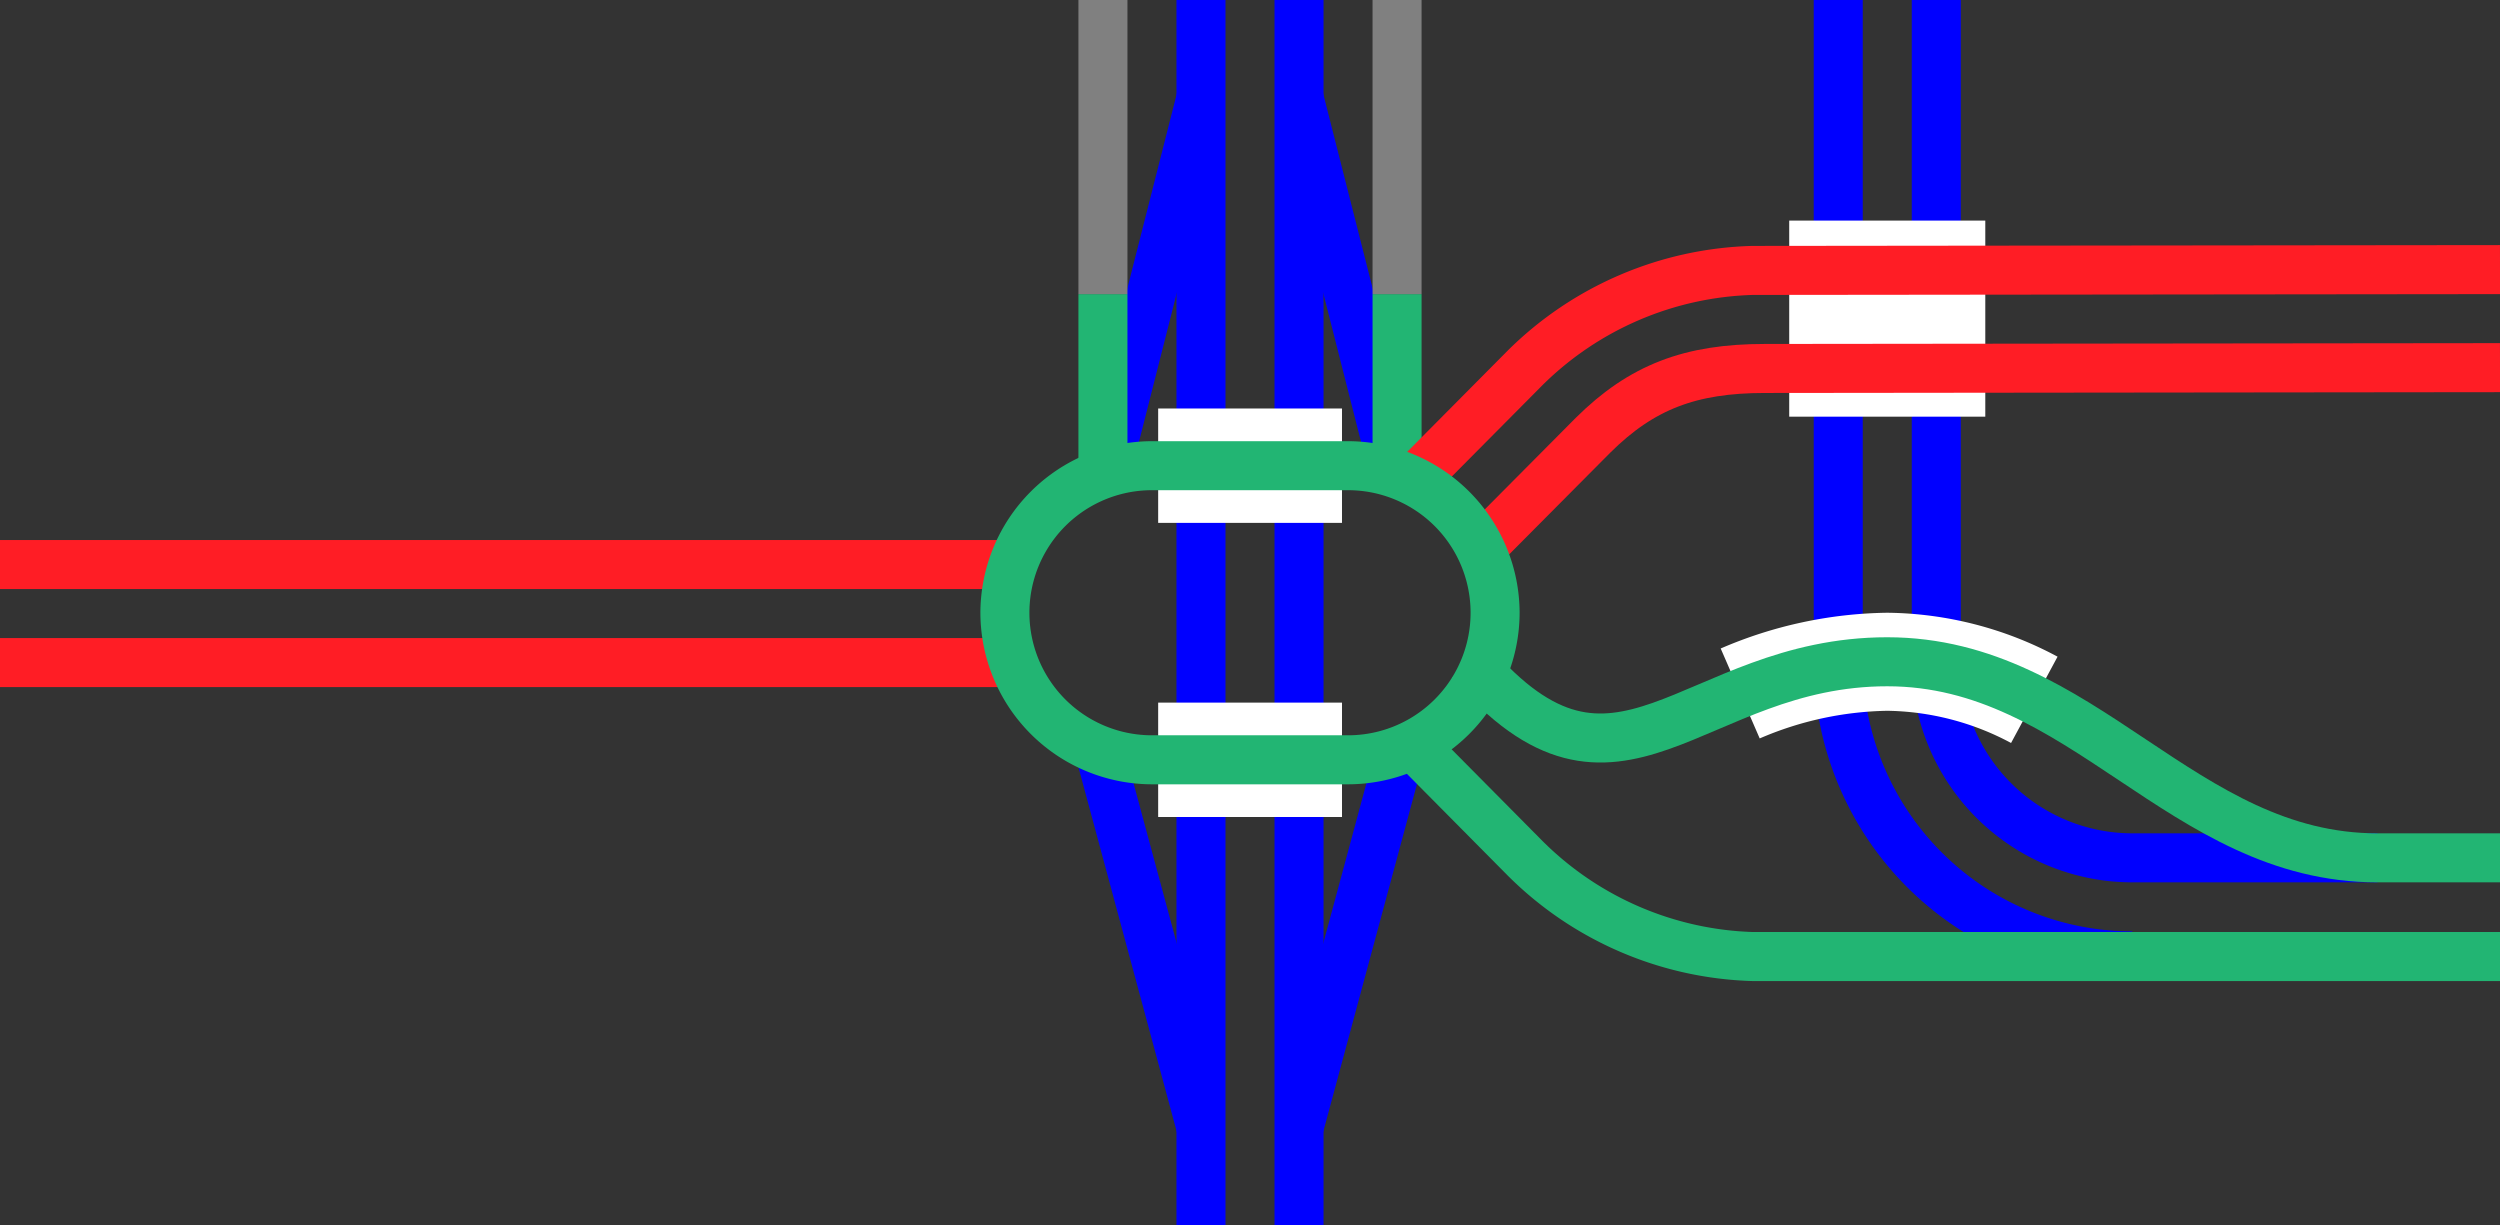 <svg viewBox="0 0 153 75" xmlns="http://www.w3.org/2000/svg"><rect x="0" y="0" width="153" height="75" fill="#333333" stroke="none"/><g fill="none"><path d="m79.5 69 6.37-23.63" stroke="#00f" stroke-miterlimit="10" stroke-width="3"/><path d="m73.5 69-6.37-23.62" stroke="#00f" stroke-miterlimit="10" stroke-width="3"/><path d="m79.5 6 6 23.63" stroke="#00f" stroke-miterlimit="10" stroke-width="3"/><path d="m73.5 6-6 23.63" stroke="#00f" stroke-miterlimit="10" stroke-width="3"/><path d="m67.5 18v10.5" stroke="#22b573" stroke-miterlimit="10" stroke-width="3"/><path d="m85.5 18v10.5" stroke="#22b573" stroke-miterlimit="10" stroke-width="3"/><path d="m67.5 0v18" stroke="#808080" stroke-miterlimit="10" stroke-width="3"/><path d="m85.5 0v18" stroke="#808080" stroke-miterlimit="10" stroke-width="3"/><path d="m79.5 0v75" stroke="#00f" stroke-miterlimit="10" stroke-width="3"/><path d="m73.5 0v75" stroke="#00f" stroke-miterlimit="10" stroke-width="3"/><path d="m0 35.96h3v3h-3z"/><path d="m150 36.04h3v3h-3z"/><path d="m82.13 28.5h-11.25" stroke="#fff" stroke-miterlimit="10" stroke-width="7"/><path d="m70.88 46.5h11.25" stroke="#fff" stroke-miterlimit="10" stroke-width="7"/><path d="m118.5 0v40.5a12 12 0 0 0 12 12h15" stroke="#00f" stroke-miterlimit="10" stroke-width="3"/><path d="m130.5 58.5a18 18 0 0 1 -18-18v-40.5" stroke="#00f" stroke-miterlimit="10" stroke-width="3"/><path d="m106.5 42.44a23.53 23.53 0 0 1 9-1.94 19.48 19.48 0 0 1 9 2.33" stroke="#fff" stroke-miterlimit="10" stroke-width="6"/><path d="m153 58.54h-45.75a20.59 20.59 0 0 1 -13.9-6l-6.72-6.78" stroke="#22b573" stroke-miterlimit="10" stroke-width="3"/><path d="m90 40.5c9 10.5 13.5 0 25.5 0s18 12 30 12h7.5" stroke="#22b573" stroke-miterlimit="10" stroke-width="3"/><path d="m121.5 19.5h-12" stroke="#fff" stroke-miterlimit="10" stroke-width="12"/><path d="m153 16.5-45.75.05a20.59 20.59 0 0 0 -13.9 5.95l-6.73 6.78" stroke="#ff1d25" stroke-miterlimit="10" stroke-width="3"/><path d="m153 22.5-45 .05c-4.54 0-7.53 1.13-10.51 4.09l-6.54 6.58" stroke="#ff1d25" stroke-miterlimit="10" stroke-width="3"/><path d="m0 40.55h61.87" stroke="#ff1d25" stroke-miterlimit="10" stroke-width="3"/><path d="m0 34.55h61.87" stroke="#ff1d25" stroke-miterlimit="10" stroke-width="3"/></g><path d="m82.5 30a7.5 7.5 0 0 1 0 15h-12a7.5 7.5 0 0 1 0-15zm0-3h-12a10.53 10.53 0 0 0 -10.5 10.5 10.52 10.52 0 0 0 10.5 10.5h12a10.52 10.52 0 0 0 10.5-10.5 10.53 10.53 0 0 0 -10.5-10.5z" fill="#22b573"/></svg>